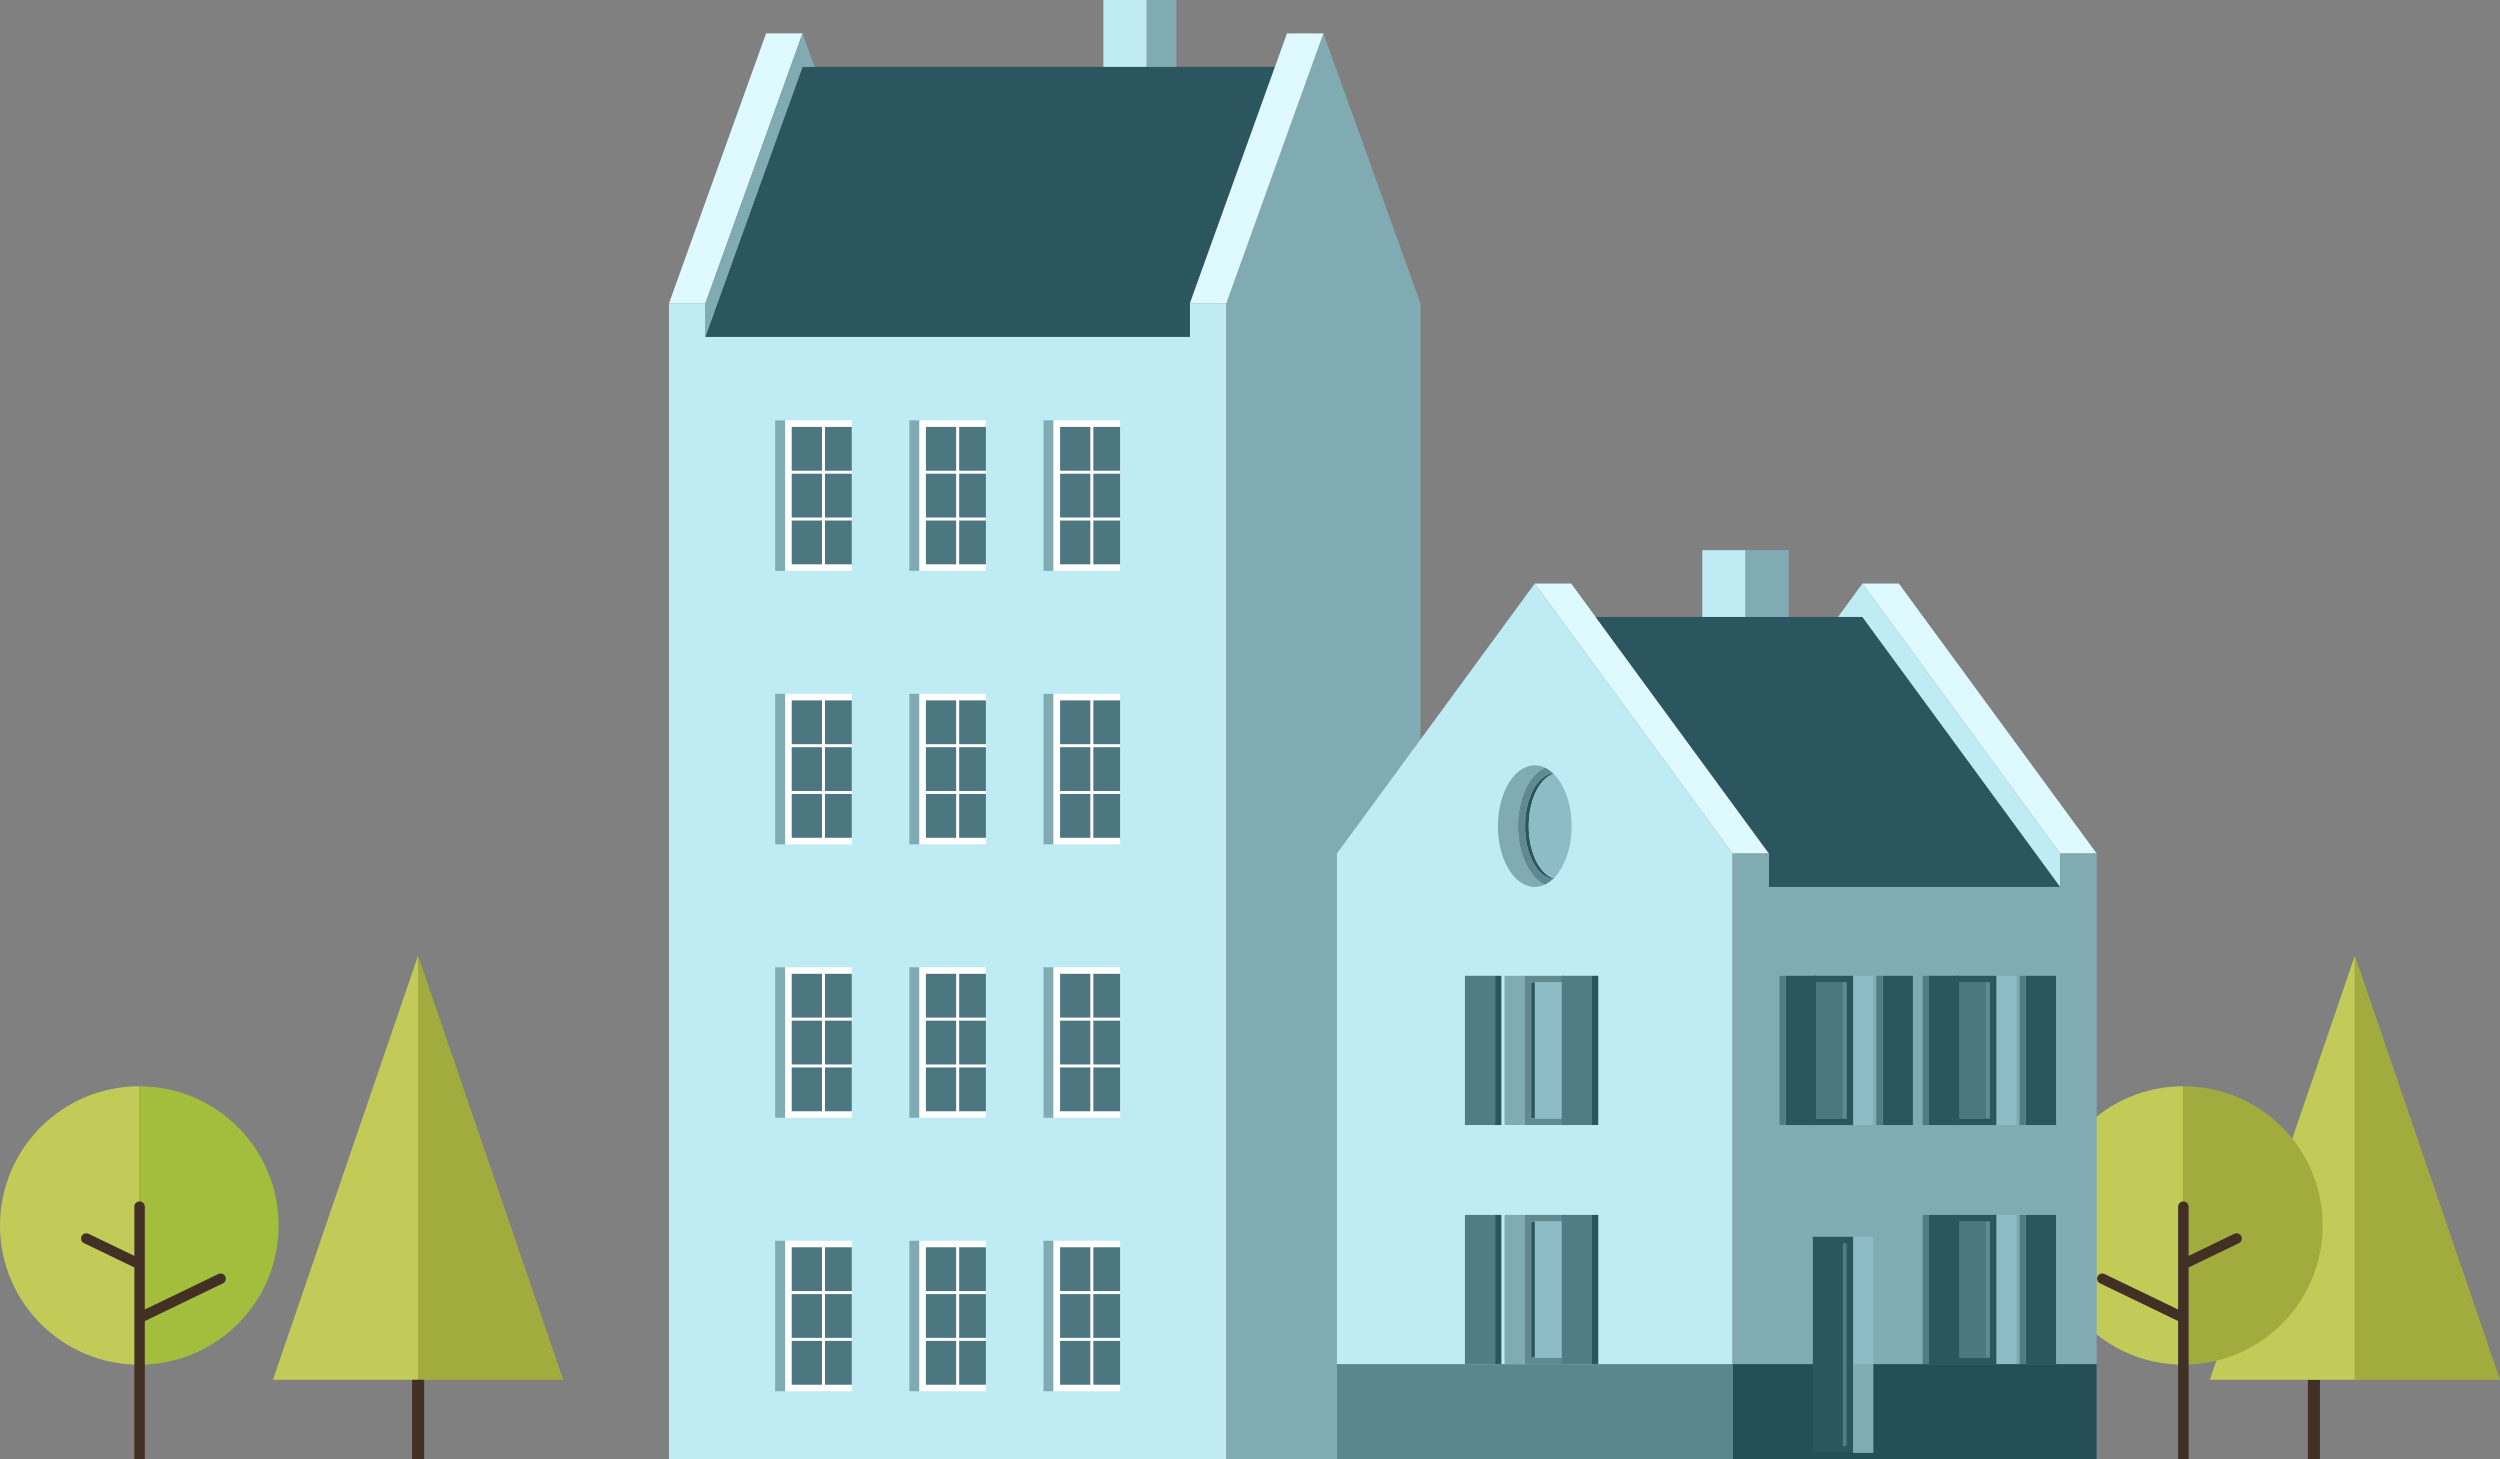<!-- Generator: Adobe Illustrator 21.0.0, SVG Export Plug-In  -->
<svg version="1.1"
	 xmlns="http://www.w3.org/2000/svg" xmlns:xlink="http://www.w3.org/1999/xlink" xmlns:a="http://ns.adobe.com/AdobeSVGViewerExtensions/3.0/"
	 x="0px" y="0px" width="446.291px" height="260.487px" viewBox="0 0 446.291 260.487"
	 style="enable-background:new 0 0 446.291 260.487;" xml:space="preserve">
<rect x="0" y="0" width="446.291" height="260.487" fill="#808080" stroke="none"/>
<style type="text/css">
	.st0{fill-rule:evenodd;clip-rule:evenodd;fill:#BFEBF5;}
	.st1{fill-rule:evenodd;clip-rule:evenodd;fill:#81ABB3;}
	.st2{fill-rule:evenodd;clip-rule:evenodd;fill:#FFFFFF;}
	.st3{fill-rule:evenodd;clip-rule:evenodd;fill:#4C7780;}
	.st4{fill-rule:evenodd;clip-rule:evenodd;fill:#2B5660;}
	.st5{fill-rule:evenodd;clip-rule:evenodd;fill:#DEF9FF;}
	.st6{fill-rule:evenodd;clip-rule:evenodd;fill:#C2CB58;}
	.st7{fill-rule:evenodd;clip-rule:evenodd;fill:#A3BD3D;}
	.st8{fill:#423025;}
	.st9{fill-rule:evenodd;clip-rule:evenodd;fill:#A2AC3E;}
	.st10{fill-rule:evenodd;clip-rule:evenodd;fill:#8DBCC6;}
	.st11{fill-rule:evenodd;clip-rule:evenodd;fill:#618991;}
	.st12{fill-rule:evenodd;clip-rule:evenodd;fill:#517C85;}
	.st13{fill-rule:evenodd;clip-rule:evenodd;fill:#254F57;}
	.st14{fill-rule:evenodd;clip-rule:evenodd;fill:#5B868F;}
</style>
<defs>
</defs>
<g>
	<polygon class="st0" points="218.914,260.487 218.914,54.161 212.413,54.161 212.413,60.157 125.924,60.157 125.924,54.161 
		119.423,54.161 119.423,260.487 	"/>
	<rect x="162.335" y="75.042" class="st1" width="1.794" height="26.867"/>
	<rect x="164.129" y="75.042" class="st2" width="11.873" height="26.867"/>
	<path class="st3" d="M165.289,92.386v-7.819h5.401v7.819H165.289z M170.69,100.74h-5.401v-7.819h5.401V100.74z M176.002,100.74
		h-4.777v-7.819h4.777V100.74z M176.002,92.386h-4.777v-7.819h4.777V92.386z M171.225,76.212h4.777v7.819h-4.777V76.212z
		 M165.289,76.212h5.401v7.819h-5.401V76.212z"/>
	<rect x="186.289" y="75.042" class="st1" width="1.784" height="26.867"/>
	<rect x="188.073" y="75.042" class="st2" width="11.883" height="26.867"/>
	<path class="st3" d="M189.242,92.386v-7.819h5.401v7.819H189.242z M194.643,100.74h-5.401v-7.819h5.401V100.74z M199.955,100.74
		h-4.777v-7.819h4.777V100.74z M199.955,92.386h-4.777v-7.819h4.777V92.386z M195.179,76.212h4.777v7.819h-4.777V76.212z
		 M189.242,76.212h5.401v7.819h-5.401V76.212z"/>
	<rect x="138.382" y="75.042" class="st1" width="1.794" height="26.867"/>
	<rect x="140.175" y="75.042" class="st2" width="11.883" height="26.867"/>
	<path class="st3" d="M141.335,92.386v-7.819h5.401v7.819H141.335z M146.736,100.74h-5.401v-7.819h5.401V100.74z M152.058,100.74
		h-4.787v-7.819h4.787V100.74z M152.058,92.386h-4.787v-7.819h4.787V92.386z M147.271,76.212h4.787v7.819h-4.787V76.212z
		 M141.335,76.212h5.401v7.819h-5.401V76.212z"/>
	<polygon class="st1" points="253.581,260.487 253.581,54.161 236.248,5.966 218.914,54.161 218.914,260.487 	"/>
	<polygon class="st4" points="212.413,60.127 125.924,60.127 143.267,11.932 227.596,11.932 212.413,54.161 	"/>
	<polygon class="st5" points="218.914,54.161 212.413,54.161 229.746,5.966 236.248,5.966 	"/>
	<polygon class="st5" points="125.924,54.161 119.423,54.161 136.756,5.966 143.267,5.966 	"/>
	<polygon class="st1" points="143.267,11.932 145.408,11.932 143.267,5.966 125.924,54.161 125.924,60.127 	"/>
	<rect x="204.693" class="st1" width="5.312" height="11.932"/>
	<rect x="196.972" class="st0" width="7.72" height="11.932"/>
	<rect x="162.335" y="123.861" class="st1" width="1.794" height="26.867"/>
	<rect x="164.129" y="123.861" class="st2" width="11.873" height="26.867"/>
	<path class="st3" d="M165.289,141.205v-7.819h5.401v7.819H165.289z M170.69,149.559h-5.401v-7.819h5.401V149.559z M176.002,149.559
		h-4.777v-7.819h4.777V149.559z M176.002,141.205h-4.777v-7.819h4.777V141.205z M171.225,125.031h4.777v7.819h-4.777V125.031z
		 M165.289,125.031h5.401v7.819h-5.401V125.031z"/>
	<rect x="186.289" y="123.861" class="st1" width="1.784" height="26.867"/>
	<rect x="188.073" y="123.861" class="st2" width="11.883" height="26.867"/>
	<path class="st3" d="M189.242,141.205v-7.819h5.401v7.819H189.242z M194.643,149.559h-5.401v-7.819h5.401V149.559z
		 M199.955,149.559h-4.777v-7.819h4.777V149.559z M199.955,141.205h-4.777v-7.819h4.777V141.205z M195.179,125.031h4.777v7.819
		h-4.777V125.031z M189.242,125.031h5.401v7.819h-5.401V125.031z"/>
	<rect x="138.382" y="123.861" class="st1" width="1.794" height="26.867"/>
	<rect x="140.175" y="123.861" class="st2" width="11.883" height="26.867"/>
	<path class="st3" d="M141.335,141.205v-7.819h5.401v7.819H141.335z M146.736,149.559h-5.401v-7.819h5.401V149.559z
		 M152.058,149.559h-4.787v-7.819h4.787V149.559z M152.058,141.205h-4.787v-7.819h4.787V141.205z M147.271,125.031h4.787v7.819
		h-4.787V125.031z M141.335,125.031h5.401v7.819h-5.401V125.031z"/>
	<rect x="162.335" y="172.68" class="st1" width="1.794" height="26.857"/>
	<rect x="164.129" y="172.68" class="st2" width="11.873" height="26.857"/>
	<path class="st3" d="M165.289,190.024v-7.819h5.401v7.819H165.289z M170.69,198.378h-5.401v-7.819h5.401V198.378z M176.002,198.378
		h-4.777v-7.819h4.777V198.378z M176.002,190.024h-4.777v-7.819h4.777V190.024z M171.225,173.84h4.777v7.819h-4.777V173.84z
		 M165.289,173.84h5.401v7.819h-5.401V173.84z"/>
	<rect x="186.289" y="172.68" class="st1" width="1.784" height="26.857"/>
	<rect x="188.073" y="172.68" class="st2" width="11.883" height="26.857"/>
	<path class="st3" d="M189.242,190.024v-7.819h5.401v7.819H189.242z M194.643,198.378h-5.401v-7.819h5.401V198.378z
		 M199.955,198.378h-4.777v-7.819h4.777V198.378z M199.955,190.024h-4.777v-7.819h4.777V190.024z M195.179,173.84h4.777v7.819
		h-4.777V173.84z M189.242,173.84h5.401v7.819h-5.401V173.84z"/>
	<rect x="138.382" y="172.68" class="st1" width="1.794" height="26.857"/>
	<rect x="140.175" y="172.68" class="st2" width="11.883" height="26.857"/>
	<path class="st3" d="M141.335,190.024v-7.819h5.401v7.819H141.335z M146.736,198.378h-5.401v-7.819h5.401V198.378z
		 M152.058,198.378h-4.787v-7.819h4.787V198.378z M152.058,190.024h-4.787v-7.819h4.787V190.024z M147.271,173.84h4.787v7.819
		h-4.787V173.84z M141.335,173.84h5.401v7.819h-5.401V173.84z"/>
	<rect x="162.335" y="221.499" class="st1" width="1.794" height="26.857"/>
	<rect x="164.129" y="221.499" class="st2" width="11.873" height="26.857"/>
	<path class="st3" d="M165.289,238.833v-7.819h5.401v7.819H165.289z M170.69,247.197h-5.401v-7.829h5.401V247.197z M176.002,247.197
		h-4.777v-7.829h4.777V247.197z M176.002,238.833h-4.777v-7.819h4.777V238.833z M171.225,222.659h4.777v7.819h-4.777V222.659z
		 M165.289,222.659h5.401v7.819h-5.401V222.659z"/>
	<rect x="186.289" y="221.499" class="st1" width="1.784" height="26.857"/>
	<rect x="188.073" y="221.499" class="st2" width="11.883" height="26.857"/>
	<path class="st3" d="M189.242,238.833v-7.819h5.401v7.819H189.242z M194.643,247.197h-5.401v-7.829h5.401V247.197z
		 M199.955,247.197h-4.777v-7.829h4.777V247.197z M199.955,238.833h-4.777v-7.819h4.777V238.833z M195.179,222.659h4.777v7.819
		h-4.777V222.659z M189.242,222.659h5.401v7.819h-5.401V222.659z"/>
	<rect x="138.382" y="221.499" class="st1" width="1.794" height="26.857"/>
	<rect x="140.175" y="221.499" class="st2" width="11.883" height="26.857"/>
	<path class="st3" d="M141.335,238.833v-7.819h5.401v7.819H141.335z M146.736,247.197h-5.401v-7.829h5.401V247.197z
		 M152.058,247.197h-4.787v-7.829h4.787V247.197z M152.058,238.833h-4.787v-7.819h4.787V238.833z M147.271,222.659h4.787v7.819
		h-4.787V222.659z M141.335,222.659h5.401v7.819h-5.401V222.659z"/>
</g>
<path class="st6" d="M24.865,243.62C11.129,243.62,0,232.5,0,218.774c0-13.726,11.129-24.855,24.865-24.855V243.62z"/>
<path class="st7" d="M24.865,243.62c13.736,0,24.875-11.12,24.875-24.846c0-13.726-11.139-24.855-24.875-24.855V243.62z"/>
<path class="st8" d="M23.984,226.256l-8.989-4.331c-0.466-0.218-0.654-0.773-0.436-1.239c0.228-0.466,0.783-0.654,1.249-0.436
	l8.176,3.944v-8.791c0-0.515,0.416-0.932,0.932-0.932s0.932,0.416,0.932,0.932v18.364l13.131-6.333
	c0.466-0.228,1.021-0.03,1.239,0.426c0.228,0.466,0.03,1.021-0.426,1.239l-13.944,6.729v24.657h-1.863V226.256z"/>
<polygon class="st6" points="74.631,246.315 48.725,246.315 74.631,170.599 "/>
<polygon class="st9" points="74.631,246.315 100.547,246.315 74.631,170.599 "/>
<rect x="73.561" y="246.315" class="st8" width="2.151" height="14.162"/>
<rect x="412.002" y="246.315" class="st8" width="2.151" height="14.162"/>
<polygon class="st6" points="420.385,246.315 394.479,246.315 420.385,170.599 "/>
<polygon class="st9" points="420.385,246.315 446.291,246.315 420.385,170.599 "/>
<g>
	<path class="st6" d="M389.762,243.62c-13.736,0-24.865-11.12-24.865-24.846c0-13.726,11.129-24.855,24.865-24.855V243.62z"/>
	<path class="st9" d="M389.762,243.62c13.746,0,24.875-11.12,24.875-24.846c0-13.726-11.129-24.855-24.875-24.855V243.62z"/>
	<path class="st8" d="M390.703,226.256l8.979-4.331c0.466-0.218,0.654-0.773,0.436-1.239c-0.228-0.466-0.783-0.654-1.249-0.436
		l-8.166,3.944v-8.791c0-0.515-0.426-0.932-0.941-0.932c-0.505,0-0.932,0.416-0.932,0.932v18.364l-13.131-6.333
		c-0.466-0.228-1.021-0.03-1.239,0.426c-0.228,0.466-0.03,1.021,0.436,1.239l13.934,6.729v24.657h1.873V226.256z"/>
</g>
<g>
	<polygon class="st0" points="309.29,260.487 309.29,152.364 273.979,104.169 238.668,152.364 238.668,260.487 	"/>
	<polygon class="st5" points="309.29,152.364 315.791,152.364 280.48,104.169 273.979,104.169 	"/>
	<polygon class="st4" points="315.791,158.33 367.782,158.33 332.471,110.135 284.851,110.135 315.791,152.364 	"/>
	<polygon class="st0" points="367.782,158.33 367.782,152.364 332.471,104.169 328.11,110.135 332.471,110.135 	"/>
	<polygon class="st5" points="367.782,152.364 374.293,152.364 338.972,104.169 332.471,104.169 	"/>
	<polygon class="st1" points="374.293,260.487 374.293,152.364 367.782,152.364 367.782,158.33 315.791,158.33 315.791,152.364 
		309.29,152.364 309.29,260.487 	"/>
	<rect x="303.889" y="98.213" class="st0" width="7.72" height="11.922"/>
	<rect x="311.609" y="98.213" class="st1" width="7.72" height="11.922"/>
	<rect x="356.375" y="174.197" class="st10" width="3.588" height="26.639"/>
	<rect x="354.541" y="175.356" class="st11" width="0.674" height="24.32"/>
	<rect x="349.18" y="175.356" class="st3" width="5.362" height="24.32"/>
	<polygon class="st4" points="349.18,174.197 349.18,175.356 355.215,175.356 355.215,199.676 349.18,199.676 349.18,200.836 
		356.375,200.836 356.375,174.197 	"/>
	<rect x="330.816" y="174.197" class="st10" width="3.578" height="26.639"/>
	<rect x="328.982" y="175.356" class="st11" width="0.674" height="24.32"/>
	<rect x="323.621" y="175.356" class="st3" width="5.362" height="24.32"/>
	<polygon class="st4" points="323.621,174.197 323.621,175.356 329.656,175.356 329.656,199.676 323.621,199.676 323.621,200.836 
		330.816,200.836 330.816,174.197 	"/>
	<rect x="361.647" y="174.197" class="st4" width="5.391" height="26.639"/>
	<rect x="360.527" y="174.197" class="st12" width="1.12" height="26.639"/>
	<rect x="344.353" y="174.197" class="st4" width="5.391" height="26.639"/>
	<rect x="343.233" y="174.197" class="st12" width="1.12" height="26.639"/>
	<rect x="336.088" y="174.197" class="st4" width="5.391" height="26.639"/>
	<rect x="334.958" y="174.197" class="st12" width="1.13" height="26.639"/>
	<rect x="318.794" y="174.197" class="st4" width="5.391" height="26.639"/>
	<rect x="317.664" y="174.197" class="st12" width="1.13" height="26.639"/>
	<rect x="361.647" y="216.881" class="st4" width="5.391" height="26.639"/>
	<rect x="356.375" y="216.881" class="st10" width="3.588" height="26.639"/>
	<rect x="354.541" y="218.041" class="st11" width="0.674" height="24.33"/>
	<rect x="349.18" y="218.041" class="st3" width="5.362" height="24.33"/>
	<polygon class="st4" points="349.18,216.881 349.18,218.041 355.215,218.041 355.215,242.371 349.18,242.371 349.18,243.52 
		356.375,243.52 356.375,216.881 	"/>
	<rect x="360.527" y="216.881" class="st12" width="1.12" height="26.639"/>
	<rect x="344.353" y="216.881" class="st4" width="5.391" height="26.639"/>
	<rect x="343.233" y="216.881" class="st12" width="1.12" height="26.639"/>
	<rect x="309.29" y="243.52" class="st13" width="65.003" height="16.967"/>
	<rect x="330.816" y="220.786" class="st10" width="3.578" height="38.542"/>
	<polygon class="st4" points="323.621,220.786 323.621,221.945 323.621,258.168 323.621,259.328 330.816,259.328 330.816,220.786 	
		"/>
	<rect x="328.982" y="221.945" class="st12" width="0.674" height="36.223"/>
	<rect x="238.668" y="243.52" class="st14" width="70.622" height="16.967"/>
	<rect x="330.816" y="243.52" class="st1" width="3.578" height="15.807"/>
	<rect x="268.588" y="174.197" class="st1" width="3.588" height="26.639"/>
	<rect x="273.335" y="175.356" class="st4" width="0.674" height="24.32"/>
	<rect x="274.009" y="175.356" class="st10" width="5.362" height="24.32"/>
	<polygon class="st11" points="279.37,174.197 279.37,175.356 273.335,175.356 273.335,199.676 279.37,199.676 279.37,200.836 
		272.175,200.836 272.175,174.197 	"/>
	<rect x="261.512" y="174.197" class="st12" width="5.391" height="26.639"/>
	<rect x="266.903" y="174.197" class="st4" width="1.12" height="26.639"/>
	<rect x="278.805" y="174.197" class="st12" width="5.391" height="26.639"/>
	<rect x="284.197" y="174.197" class="st4" width="1.12" height="26.639"/>
	<rect x="268.588" y="216.881" class="st1" width="3.588" height="26.639"/>
	<rect x="273.335" y="218.041" class="st4" width="0.674" height="24.33"/>
	<rect x="274.009" y="218.041" class="st10" width="5.362" height="24.33"/>
	<polygon class="st11" points="279.37,216.881 279.37,218.041 273.335,218.041 273.335,242.371 279.37,242.371 279.37,243.52 
		272.175,243.52 272.175,216.881 	"/>
	<rect x="261.512" y="216.881" class="st12" width="5.391" height="26.639"/>
	<rect x="266.903" y="216.881" class="st4" width="1.12" height="26.639"/>
	<rect x="278.805" y="216.881" class="st12" width="5.391" height="26.639"/>
	<rect x="284.197" y="216.881" class="st4" width="1.12" height="26.639"/>
	<path class="st1" d="M273.979,136.626c-3.637,0-6.581,4.856-6.581,10.852c0,5.996,2.943,10.852,6.581,10.852
		c0.624,0,1.219-0.139,1.794-0.406c-2.765-1.288-4.787-5.48-4.787-10.446c0-4.975,2.022-9.157,4.787-10.446
		C275.198,136.765,274.603,136.626,273.979,136.626z"/>
	<path class="st11" d="M275.773,137.032c-2.765,1.288-4.787,5.471-4.787,10.446c0,4.965,2.022,9.157,4.787,10.446
		c0.525-0.248,1.021-0.595,1.477-1.031c-2.785-0.287-4.995-4.39-4.995-9.415s2.21-9.128,4.995-9.415
		C276.794,137.617,276.298,137.27,275.773,137.032z"/>
	<path class="st4" d="M277.249,138.063c-2.785,0.287-4.995,4.39-4.995,9.415s2.21,9.128,4.995,9.415l0.089-0.079v-0.03
		c-2.517-0.753-4.43-4.638-4.43-9.306c0-4.698,1.933-8.582,4.45-9.316L277.249,138.063z"/>
	<path class="st10" d="M277.358,138.162c-2.517,0.733-4.45,4.618-4.45,9.316c0,4.688,1.933,8.582,4.45,9.316
		c1.923-1.903,3.201-5.362,3.201-9.316S279.281,140.065,277.358,138.162z"/>
</g>
</svg>